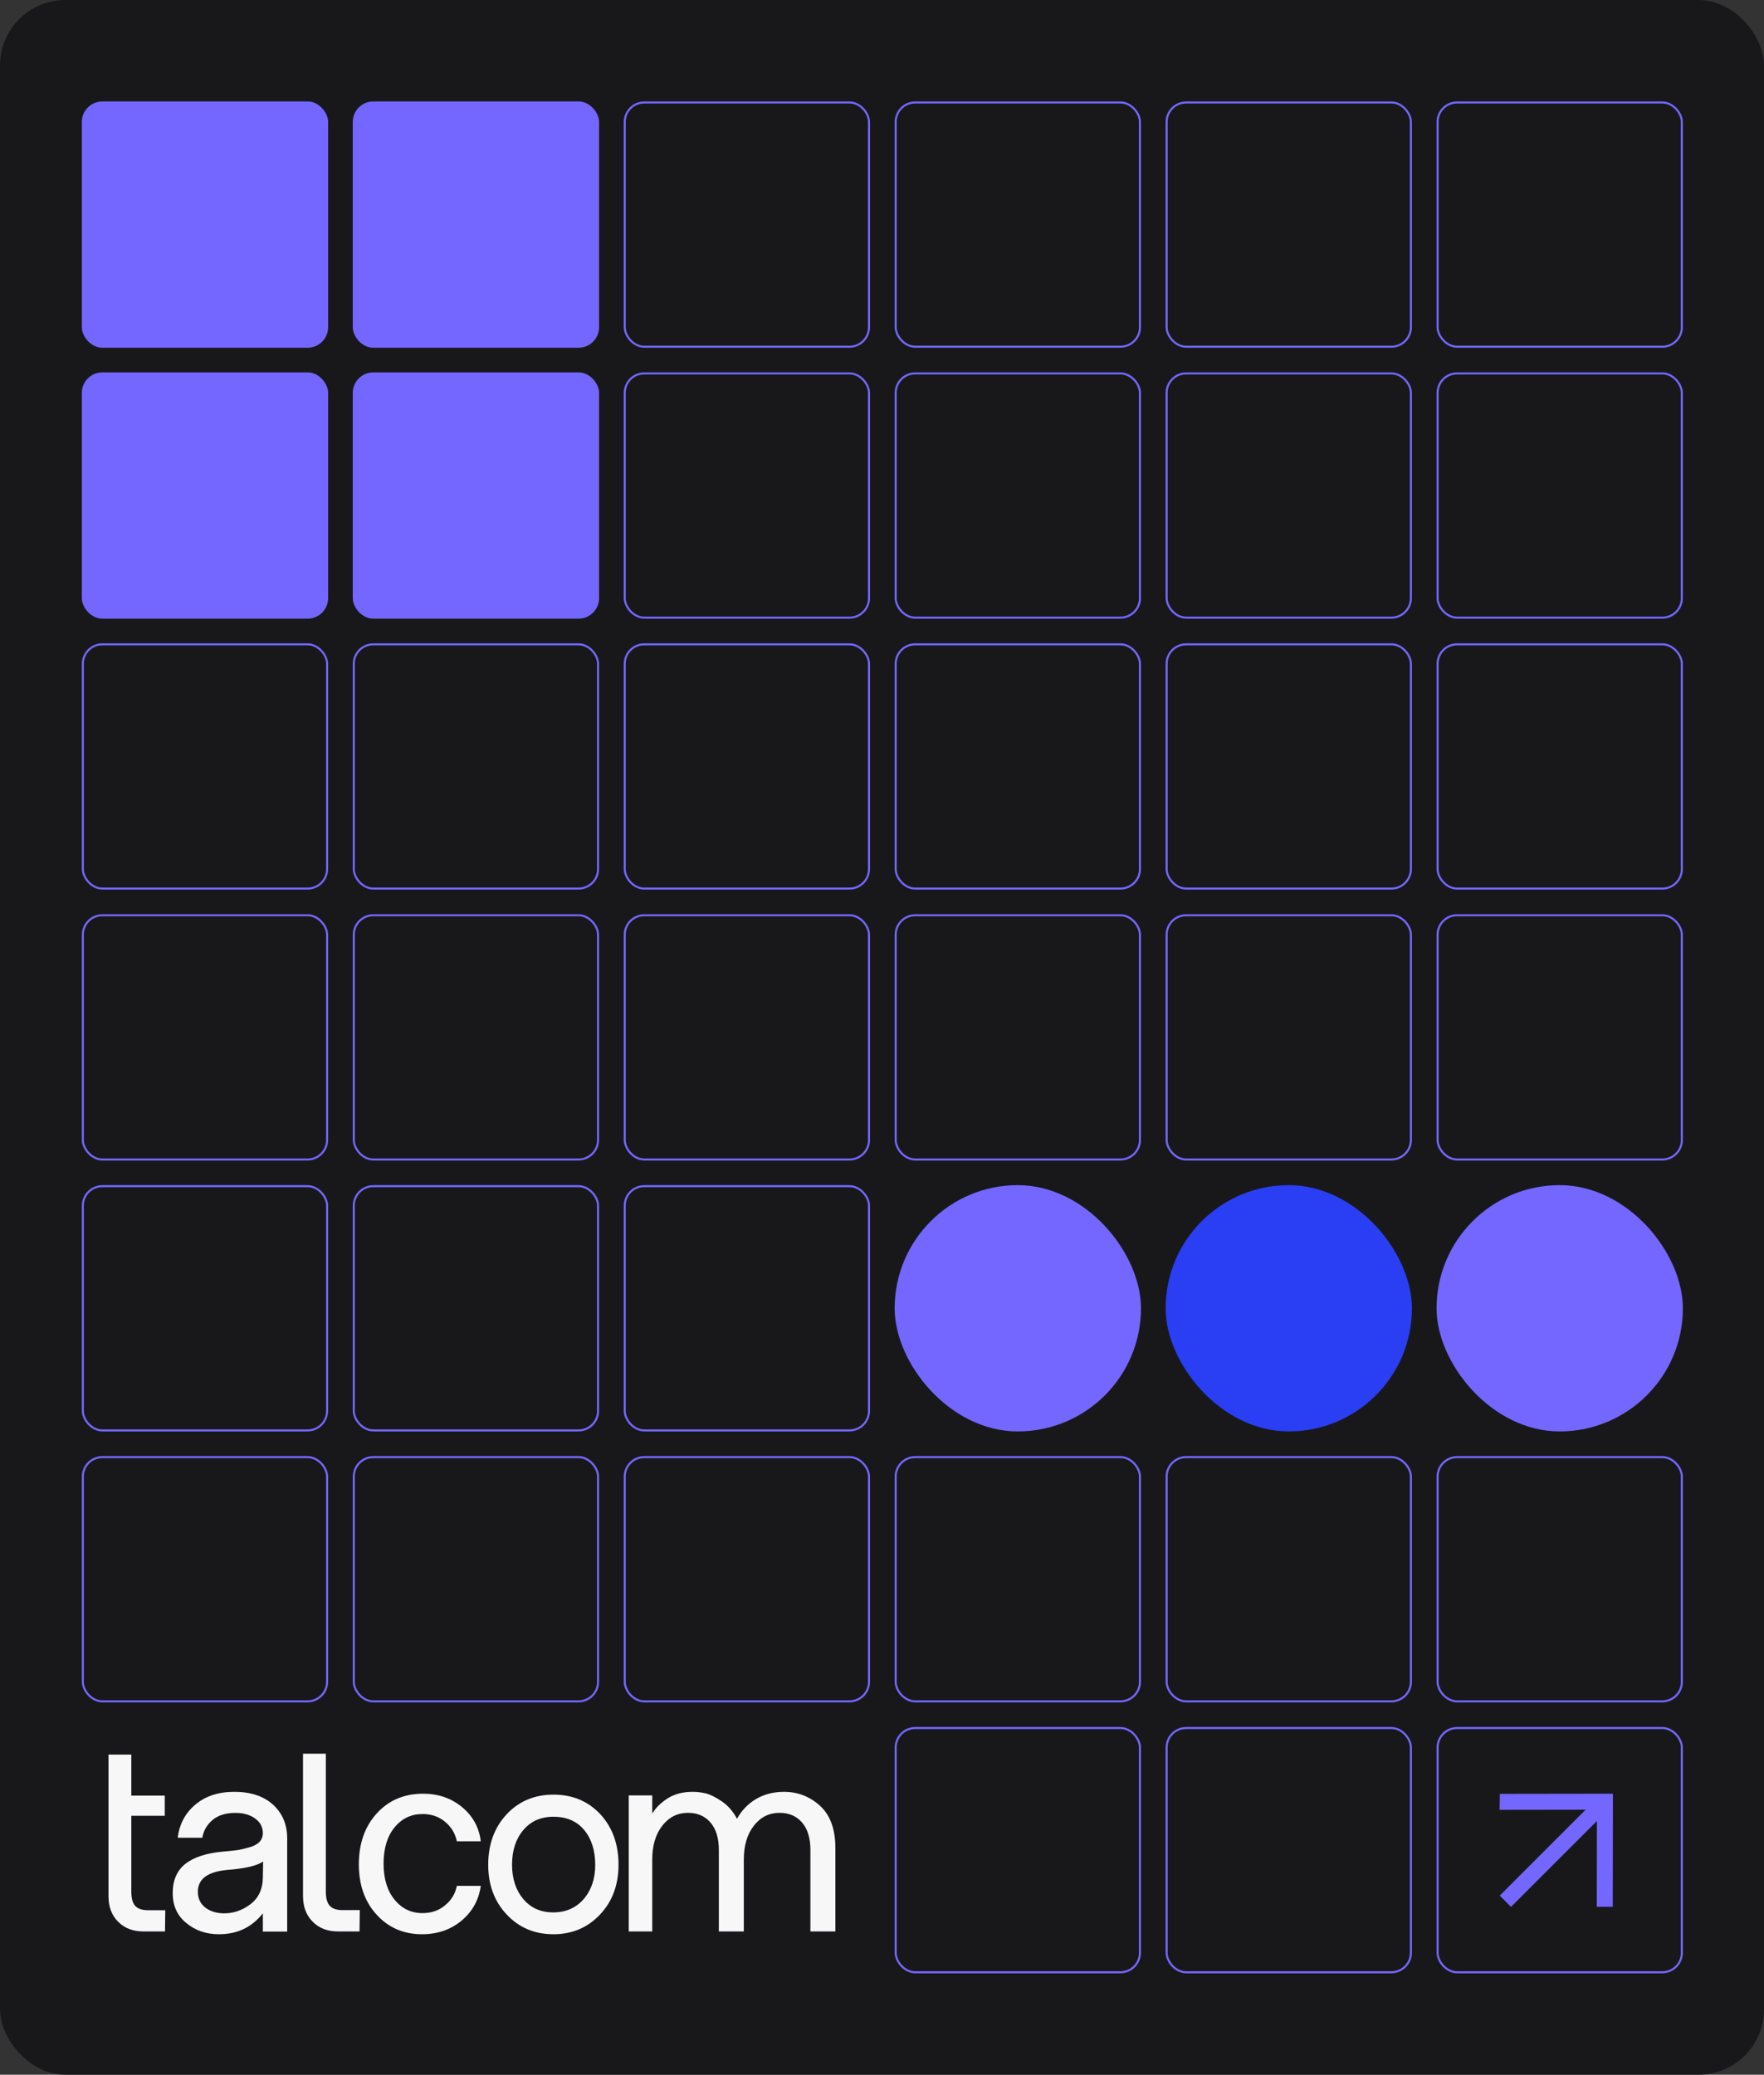 <svg width="539" height="634" viewBox="0 0 539 634" fill="none" xmlns="http://www.w3.org/2000/svg">
<rect x="0" y="0" width="539" height="634" fill="#333333" stroke="none"/>
<rect width="539" height="634" rx="20" fill="#18181B"/>
<rect x="25.314" y="196.893" width="74.636" height="74.636" rx="5.958" stroke="#7367FF" stroke-width="0.627"/>
<rect x="25.314" y="114.103" width="74.636" height="74.636" rx="5.958" fill="#7367FF" stroke="#7367FF" stroke-width="0.627"/>
<rect x="25.314" y="31.314" width="74.636" height="74.636" rx="5.958" fill="#7367FF" stroke="#7367FF" stroke-width="0.627"/>
<rect x="25.314" y="279.682" width="74.636" height="74.636" rx="5.958" stroke="#7367FF" stroke-width="0.627"/>
<rect x="25.314" y="362.471" width="74.636" height="74.636" rx="5.958" stroke="#7367FF" stroke-width="0.627"/>
<rect x="25.314" y="445.261" width="74.636" height="74.636" rx="5.958" stroke="#7367FF" stroke-width="0.627"/>
<rect x="108.103" y="196.893" width="74.636" height="74.636" rx="5.958" stroke="#7367FF" stroke-width="0.627"/>
<rect x="108.103" y="114.103" width="74.636" height="74.636" rx="5.958" fill="#7367FF" stroke="#7367FF" stroke-width="0.627"/>
<rect x="108.103" y="31.314" width="74.636" height="74.636" rx="5.958" fill="#7367FF" stroke="#7367FF" stroke-width="0.627"/>
<rect x="108.103" y="279.682" width="74.636" height="74.636" rx="5.958" stroke="#7367FF" stroke-width="0.627"/>
<rect x="108.103" y="362.471" width="74.636" height="74.636" rx="5.958" stroke="#7367FF" stroke-width="0.627"/>
<rect x="108.103" y="445.261" width="74.636" height="74.636" rx="5.958" stroke="#7367FF" stroke-width="0.627"/>
<rect x="190.892" y="196.893" width="74.636" height="74.636" rx="5.958" stroke="#7367FF" stroke-width="0.627"/>
<rect x="190.892" y="114.103" width="74.636" height="74.636" rx="5.958" stroke="#7367FF" stroke-width="0.627"/>
<rect x="190.892" y="31.314" width="74.636" height="74.636" rx="5.958" stroke="#7367FF" stroke-width="0.627"/>
<rect x="190.892" y="279.682" width="74.636" height="74.636" rx="5.958" stroke="#7367FF" stroke-width="0.627"/>
<rect x="190.892" y="362.471" width="74.636" height="74.636" rx="5.958" stroke="#7367FF" stroke-width="0.627"/>
<rect x="190.892" y="445.261" width="74.636" height="74.636" rx="5.958" stroke="#7367FF" stroke-width="0.627"/>
<rect x="273.681" y="196.893" width="74.636" height="74.636" rx="5.958" stroke="#7367FF" stroke-width="0.627"/>
<rect x="273.681" y="114.103" width="74.636" height="74.636" rx="5.958" stroke="#7367FF" stroke-width="0.627"/>
<rect x="273.681" y="31.314" width="74.636" height="74.636" rx="5.958" stroke="#7367FF" stroke-width="0.627"/>
<rect x="273.681" y="279.682" width="74.636" height="74.636" rx="5.958" stroke="#7367FF" stroke-width="0.627"/>
<rect x="273.681" y="362.471" width="74.636" height="74.636" rx="37.318" fill="#7367FF" stroke="#7367FF" stroke-width="0.627"/>
<rect x="273.681" y="445.261" width="74.636" height="74.636" rx="5.958" stroke="#7367FF" stroke-width="0.627"/>
<rect x="273.681" y="528.05" width="74.636" height="74.636" rx="5.958" stroke="#7367FF" stroke-width="0.627"/>
<rect x="356.472" y="196.893" width="74.636" height="74.636" rx="5.958" stroke="#7367FF" stroke-width="0.627"/>
<rect x="356.472" y="114.103" width="74.636" height="74.636" rx="5.958" stroke="#7367FF" stroke-width="0.627"/>
<rect x="356.472" y="31.314" width="74.636" height="74.636" rx="5.958" stroke="#7367FF" stroke-width="0.627"/>
<rect x="356.472" y="279.682" width="74.636" height="74.636" rx="5.958" stroke="#7367FF" stroke-width="0.627"/>
<rect x="356.472" y="362.471" width="74.636" height="74.636" rx="37.318" fill="#2A3EF4" stroke="#2A3EF4" stroke-width="0.627"/>
<rect x="356.472" y="445.261" width="74.636" height="74.636" rx="5.958" stroke="#7367FF" stroke-width="0.627"/>
<rect x="356.472" y="528.05" width="74.636" height="74.636" rx="5.958" stroke="#7367FF" stroke-width="0.627"/>
<rect x="439.261" y="196.893" width="74.636" height="74.636" rx="5.958" stroke="#7367FF" stroke-width="0.627"/>
<rect x="439.261" y="114.103" width="74.636" height="74.636" rx="5.958" stroke="#7367FF" stroke-width="0.627"/>
<rect x="439.261" y="31.314" width="74.636" height="74.636" rx="5.958" stroke="#7367FF" stroke-width="0.627"/>
<rect x="439.261" y="279.682" width="74.636" height="74.636" rx="5.958" stroke="#7367FF" stroke-width="0.627"/>
<rect x="439.261" y="362.471" width="74.636" height="74.636" rx="37.318" fill="#7367FF" stroke="#7367FF" stroke-width="0.627"/>
<rect x="439.261" y="445.261" width="74.636" height="74.636" rx="5.958" stroke="#7367FF" stroke-width="0.627"/>
<rect x="439.261" y="528.05" width="74.636" height="74.636" rx="5.958" stroke="#7367FF" stroke-width="0.627"/>
<path d="M50.418 590.212H43.852C40.636 590.212 38.056 589.226 36.111 587.253C34.139 585.307 33.152 582.699 33.152 579.429V536.175H40.123V548.701H50.337V554.863H40.123V578.092C40.123 580.092 40.522 581.531 41.319 582.409C42.116 583.287 43.433 583.726 45.271 583.726H50.499L50.418 590.212Z" fill="#F7F7F7"/>
<path d="M109.853 590.212H103.287C100.071 590.212 97.491 589.221 95.546 587.238C93.573 585.281 92.587 582.66 92.587 579.373V535.89H99.558V578.028C99.558 580.039 99.957 581.485 100.754 582.368C101.55 583.251 102.868 583.692 104.706 583.692H109.934L109.853 590.212Z" fill="#F7F7F7"/>
<path d="M83.462 551.5C80.574 548.868 76.624 547.551 71.612 547.551C66.708 547.551 62.717 548.868 59.639 551.5C56.576 554.096 54.801 557.459 54.309 561.586H61.823C62.165 559.455 63.191 557.652 64.91 556.181C66.626 554.715 68.969 553.983 71.939 553.983C74.363 553.983 76.365 554.553 77.945 555.692C79.525 556.832 80.315 558.325 80.315 560.17C80.315 562.341 78.871 563.807 75.984 564.566C74.431 565.001 73.219 565.272 72.347 565.381C70.985 565.543 69.541 565.693 68.016 565.829C63.003 566.29 59.203 567.538 56.615 569.573C54.055 571.636 52.774 574.607 52.774 578.488C52.774 582.368 54.164 585.422 56.942 587.647C59.666 589.926 62.99 591.066 66.913 591.066C72.497 591.066 76.965 588.936 80.316 584.675V590.252H87.753V561.758C87.753 557.579 86.322 554.159 83.462 551.5ZM80.315 573.725C80.261 577.362 78.953 580.115 76.393 581.988C73.832 583.887 71.04 584.783 68.016 584.674C65.754 584.567 63.93 583.928 62.541 582.761C61.151 581.595 60.456 580.034 60.456 578.08C60.456 574.146 63.494 571.92 69.569 571.405C74.99 570.971 78.6 570.116 80.397 568.84L80.315 573.725Z" fill="#F7F7F7"/>
<path d="M128.947 591.066C123.34 591.066 118.722 589.077 115.093 585.099C111.464 581.148 109.65 576.02 109.65 569.714C109.65 563.329 111.478 558.133 115.134 554.127C118.79 550.123 123.503 548.12 129.272 548.12C133.903 548.12 137.857 549.473 141.134 552.179C144.466 554.913 146.388 558.403 146.903 562.652H139.591C139.103 560.271 137.897 558.282 135.975 556.685C134.079 555.116 131.79 554.331 129.109 554.331C125.642 554.331 122.785 555.697 120.538 558.43C118.316 561.164 117.206 564.844 117.206 569.471C117.206 574.098 118.316 577.766 120.538 580.471C122.758 583.232 125.615 584.612 129.109 584.612C131.844 584.612 134.16 583.8 136.056 582.176C137.951 580.607 139.129 578.645 139.591 576.29H146.903C146.307 580.593 144.344 584.139 141.012 586.925C137.681 589.686 133.659 591.066 128.947 591.066Z" fill="#F7F7F7"/>
<path d="M169.105 591.066C163.349 591.066 158.589 589.058 154.825 585.041C151.06 581.052 149.178 575.977 149.178 569.816C149.178 563.575 151.06 558.432 154.825 554.389C158.589 550.399 163.349 548.404 169.105 548.404C174.915 548.404 179.688 550.399 183.426 554.389C187.135 558.405 188.991 563.548 188.991 569.816C188.991 575.977 187.108 581.051 183.344 585.041C179.552 589.058 174.806 591.066 169.105 591.066ZM169.023 584.39C172.869 584.39 175.979 583.033 178.352 580.319C180.698 577.578 181.871 574.105 181.871 569.898C181.871 565.502 180.752 561.947 178.516 559.233C176.278 556.519 173.141 555.162 169.105 555.162C165.258 555.162 162.19 556.52 159.898 559.233C157.607 561.947 156.461 565.475 156.461 569.817C156.461 574.105 157.607 577.606 159.898 580.319C162.19 583.033 165.231 584.39 169.023 584.39Z" fill="#F7F7F7"/>
<path d="M199.296 590.212H192.119V548.647H199.296V554.208C200.329 552.449 201.906 550.894 204.027 549.54C206.093 548.215 208.636 547.551 211.654 547.551C212.985 547.551 214.346 547.714 215.732 548.038C217.145 548.418 218.777 549.243 220.626 550.514C222.502 551.813 224.024 553.573 225.194 555.791C226.607 553.221 228.551 551.204 231.026 549.743C233.499 548.282 236.341 547.551 239.549 547.551C243.763 547.551 247.434 548.972 250.561 551.813C253.687 554.682 255.25 558.971 255.25 564.681V590.212H247.624V565.29C247.624 561.691 246.774 558.904 245.075 556.928C243.376 554.953 241.085 553.965 238.203 553.965C235.022 553.965 232.412 555.264 230.373 557.861C228.306 560.487 227.273 563.95 227.273 568.253V590.212H219.647V565.29C219.647 561.691 218.797 558.904 217.098 556.928C215.399 554.953 213.108 553.965 210.226 553.965C207.045 553.965 204.435 555.264 202.396 557.861C200.329 560.487 199.296 563.95 199.296 568.253V590.212Z" fill="#F7F7F7"/>
<path fill-rule="evenodd" clip-rule="evenodd" d="M458.29 548.17L458.211 553.055L484.489 553.017L458.246 579.261L461.695 582.711L487.939 556.467L487.902 582.673L492.786 582.666C492.804 570.019 492.818 560.226 492.836 548.121L458.29 548.17Z" fill="#7367FF"/>
</svg>
